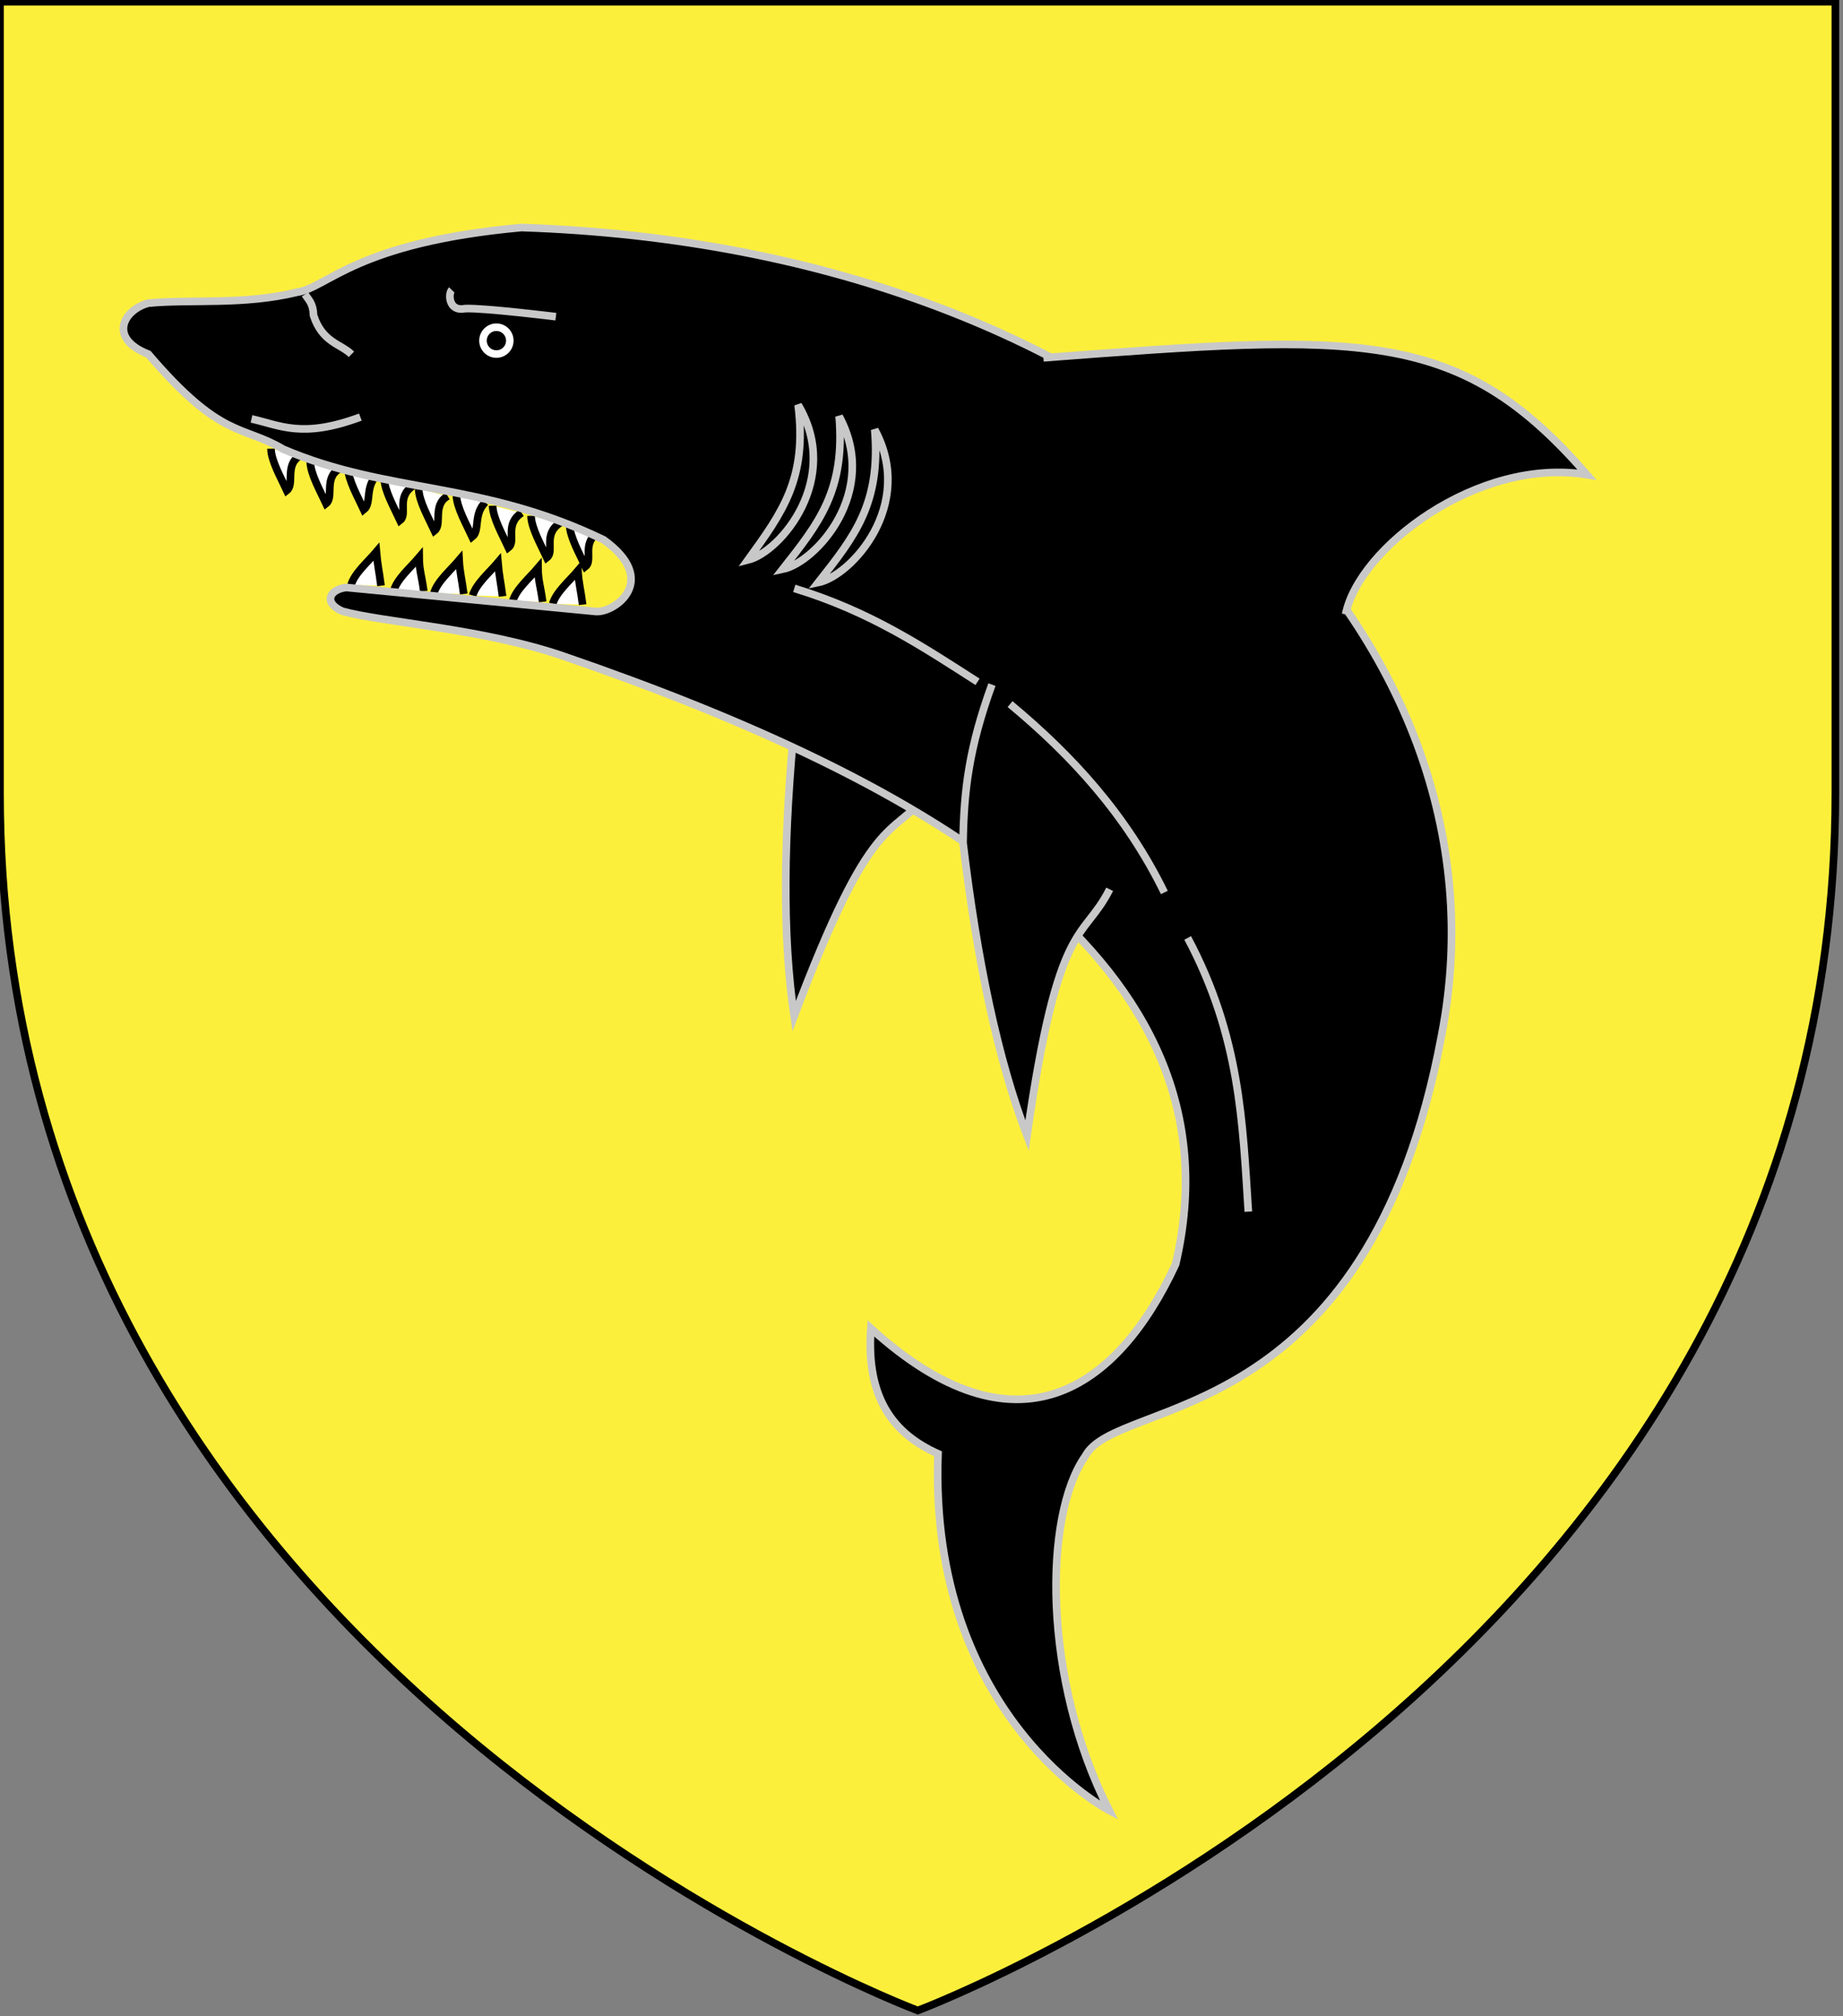 <?xml version="1.0" encoding="utf-8"?>
<!-- Generator: Adobe Illustrator 15.1.0, SVG Export Plug-In . SVG Version: 6.00 Build 0)  -->
<!DOCTYPE svg PUBLIC "-//W3C//DTD SVG 1.1//EN" "http://www.w3.org/Graphics/SVG/1.1/DTD/svg11.dtd">
<svg version="1.1" id="Layer_1" xmlns="http://www.w3.org/2000/svg" xmlns:xlink="http://www.w3.org/1999/xlink" x="0px" y="0px"
	 width="181.417px" height="198.425px" viewBox="0 0 181.417 198.425" enable-background="new 0 0 181.417 198.425"
	 xml:space="preserve">
<rect x="0" y="0" width="181.417" height="198.425" fill="#808080" stroke="none"/>
<path id="path1411_1_" fill="#FCEF3C" stroke="#000000" stroke-width="0.75" d="M90.342,197.858c0,0-90.342-33.832-90.342-119.812
	C0-7.935,0,0.167,0,0.167h180.667v77.877C180.673,164.026,90.342,197.858,90.342,197.858z"/>
<g id="Requin">
	<path id="path9031" stroke="#C8C8C8" stroke-width="0.75" d="M84.229,54.901c-3.577,5.629-4.755,10.615-5.954,15.603
		c-1.16,11.589-1.283,21.563-0.105,29.503c7.717-20.453,9.506-17.391,13.204-21.895"/>
	<g id="Dents">
		<path id="path9045" fill="#FFFFFF" stroke="#000000" stroke-width="0.75" d="M30.541,45.446c0.021,1.201,1.011,2.929,1.557,4.111
			c0.795-0.617-0.241-2.525,1.3-3.41"/>
		<path id="path9045_2_" fill="#FFFFFF" stroke="#000000" stroke-width="0.75" d="M26.675,44.157
			c0.021,1.203,1.011,2.929,1.557,4.112c0.795-0.617-0.241-2.526,1.3-3.411"/>
		<path id="path9052" fill="#FFFFFF" stroke="#000000" stroke-width="0.75" d="M34.252,46.05c0.021,1.202,1.012,2.929,1.556,4.111
			c0.796-0.617,0.082-2.244,1.302-3.41"/>
		<path id="path9054" fill="#FFFFFF" stroke="#000000" stroke-width="0.75" d="M37.82,47.099c0.021,1.201,1.011,2.927,1.556,4.11
			c0.796-0.617-0.434-2.276,1.301-3.41"/>
		<path id="path9045_1_" fill="#FFFFFF" stroke="#000000" stroke-width="0.75" d="M41.213,48.119
			c0.021,1.201,1.012,2.928,1.557,4.111c0.795-0.619-0.241-2.525,1.301-3.411"/>
		<path id="path9052_1_" fill="#FFFFFF" stroke="#000000" stroke-width="0.75" d="M44.925,48.723
			c0.021,1.201,1.011,2.928,1.556,4.111c0.796-0.617,0.082-2.245,1.302-3.409"/>
		<path id="path9054_1_" fill="#FFFFFF" stroke="#000000" stroke-width="0.75" d="M48.493,49.771
			c0.021,1.202,1.011,2.927,1.555,4.111c0.796-0.617-0.434-2.276,1.302-3.409"/>
		<path id="path9054_2_" fill="#FFFFFF" stroke="#000000" stroke-width="0.75" d="M52.275,50.764
			c0.021,1.202,1.011,2.927,1.555,4.111c0.796-0.618-0.433-2.277,1.302-3.41"/>
		<path id="path9054_3_" fill="#FFFFFF" stroke="#000000" stroke-width="0.75" d="M56.07,51.641
			c0.021,1.202,1.011,2.927,1.556,4.111c0.795-0.618-0.435-2.276,1.301-3.41"/>
		<path id="path9056" fill="#FFFFFF" stroke="#000000" stroke-width="0.75" d="M34.562,57.556c0.342-1.152,1.644-2.252,2.486-3.247
			c0.106,1.261,0.267,1.844,0.455,3.334"/>
		<path id="path9058" fill="#FFFFFF" stroke="#000000" stroke-width="0.75" d="M38.772,58.096c0.342-1.152,1.644-2.251,2.485-3.245
			c0.009,1.278,0.268,1.843,0.456,3.333"/>
		<path id="path9060" fill="#FFFFFF" stroke="#000000" stroke-width="0.75" d="M42.709,58.371c0.34-1.153,1.643-2.253,2.484-3.246
			c0.064,1.195,0.268,1.843,0.457,3.333"/>
		<path id="path9056_1_" fill="#FFFFFF" stroke="#000000" stroke-width="0.75" d="M46.527,58.601
			c0.342-1.152,1.645-2.253,2.486-3.247c0.106,1.261,0.266,1.844,0.455,3.333"/>
		<path id="path9058_1_" fill="#FFFFFF" stroke="#000000" stroke-width="0.75" d="M50.473,59.14
			c0.341-1.151,1.644-2.251,2.485-3.246c0.01,1.279,0.267,1.844,0.456,3.334"/>
		<path id="path9060_1_" fill="#FFFFFF" stroke="#000000" stroke-width="0.75" d="M54.409,59.415
			c0.341-1.152,1.644-2.251,2.484-3.246c0.064,1.196,0.269,1.844,0.458,3.334"/>
	</g>
	<path id="path9025" stroke="#C8C8C8" stroke-width="0.75" d="M29.26,28.756c3.022-0.477,5.792-4.884,22.076-6.364
		c60.859,2.005,98.14,40.485,90.575,79.455c-7.283,39.204-31.977,35.531-35.075,41.444c-4.138,5.855-4.211,22.019,2.35,34.878
		c0,0-17.778-9.174-16.854-35.103c-4.256-1.909-7.11-5.321-6.607-12.335c14.328,13,24.236,6.066,29.998-6.311
		c7.011-29.895-24.732-47.62-60.18-59.818c-7.898-2.739-17.885-3.344-21.846-4.45c-1.887-0.834-1.287-2.137,0.381-2.336
		c8.193,0.788,16.386,1.574,24.58,2.362c1.876,0.141,6.323-3.081,0.754-7.057c-12.091-5.823-21.218-4.497-31.542-8.919
		c-4.051-2.407-6.068-0.919-13.267-9.347c-4.059-1.601-2.37-4.407,0.009-5.021C18.747,29.431,23.939,30.052,29.26,28.756
		L29.26,28.756z"/>
	<path id="path9027" stroke="#C8C8C8" stroke-width="0.75" d="M132.458,60.462c1.286-6.526,13-15.5,23.75-13.75
		c-12.625-14.561-22.256-13.873-53.5-11.5"/>
	<path id="path9029" stroke="#C8C8C8" stroke-width="0.75" d="M97.641,67.372c-2.271,6.271-2.762,10.434-2.844,15.564
		c1.381,11.563,3.422,21.328,6.298,28.822c3.093-21.642,5.505-19.041,8.136-24.241"/>
	<path id="path9033" stroke="#C8C8C8" stroke-width="0.75" d="M24.756,41.224c2.841,0.64,4.985,1.949,10.718-0.177"/>
	<path id="path9035" stroke="#C8C8C8" stroke-width="0.75" d="M30.029,28.97c0.343,0.547,0.796,0.857,0.836,2.072
		c0.859,2.666,2.69,2.799,3.727,3.826"/>
	<path id="path9037" stroke="#C8C8C8" stroke-width="0.75" d="M44.471,28.53c-0.363,0.372-0.323,2.164,1.297,1.841
		c1.792-0.089,8.95,0.794,8.95,0.794"/>
	<path id="path9039" stroke="#C8C8C8" stroke-width="0.75" d="M78.185,57.903c7.507,2.284,12.699,5.779,18.039,9.196"/>
	<path id="path9041" stroke="#C8C8C8" stroke-width="0.75" d="M99.425,69.292c6.099,5.062,11.465,10.918,15.188,18.538"/>
	<path id="path9043" stroke="#C8C8C8" stroke-width="0.75" d="M116.911,92.305c5.207,9.793,5.406,18.319,5.97,26.935"/>
	<path id="path9050" fill="#FFFFFF" stroke="#000000" stroke-width="0.75" stroke-linecap="square" stroke-linejoin="round" d="
		M50.917,33.743c-0.121,1.135-1.14,1.956-2.273,1.835c-1.135-0.122-1.957-1.14-1.836-2.274l0,0c0.122-1.136,1.14-1.958,2.274-1.837
		l0,0C50.217,31.589,51.04,32.608,50.917,33.743L50.917,33.743z"/>
	<path id="path9047" d="M49.81,33.625c-0.056,0.523-0.525,0.901-1.048,0.845l0,0c-0.523-0.056-0.901-0.525-0.845-1.047l0,0
		c0.056-0.524,0.524-0.903,1.047-0.847l0,0C49.488,32.632,49.866,33.102,49.81,33.625L49.81,33.625z"/>
	<g id="Ouies">
		<path id="path9062" stroke="#C8C8C8" stroke-width="0.75" d="M78.566,39.851c0.905,7.238-1.534,10.538-4.948,15.263
			C76.871,54.298,82.875,47.093,78.566,39.851L78.566,39.851z"/>
		<path id="path9064" stroke="#C8C8C8" stroke-width="0.75" d="M82.602,40.974c0.609,7.269-1.96,10.467-5.565,15.047
			C80.319,55.339,86.614,48.385,82.602,40.974z"/>
		<path id="path9066" stroke="#C8C8C8" stroke-width="0.75" d="M86.105,42.282c0.607,7.271-1.961,10.466-5.567,15.05
			C83.822,56.647,90.116,49.694,86.105,42.282z"/>
	</g>
</g>
</svg>
